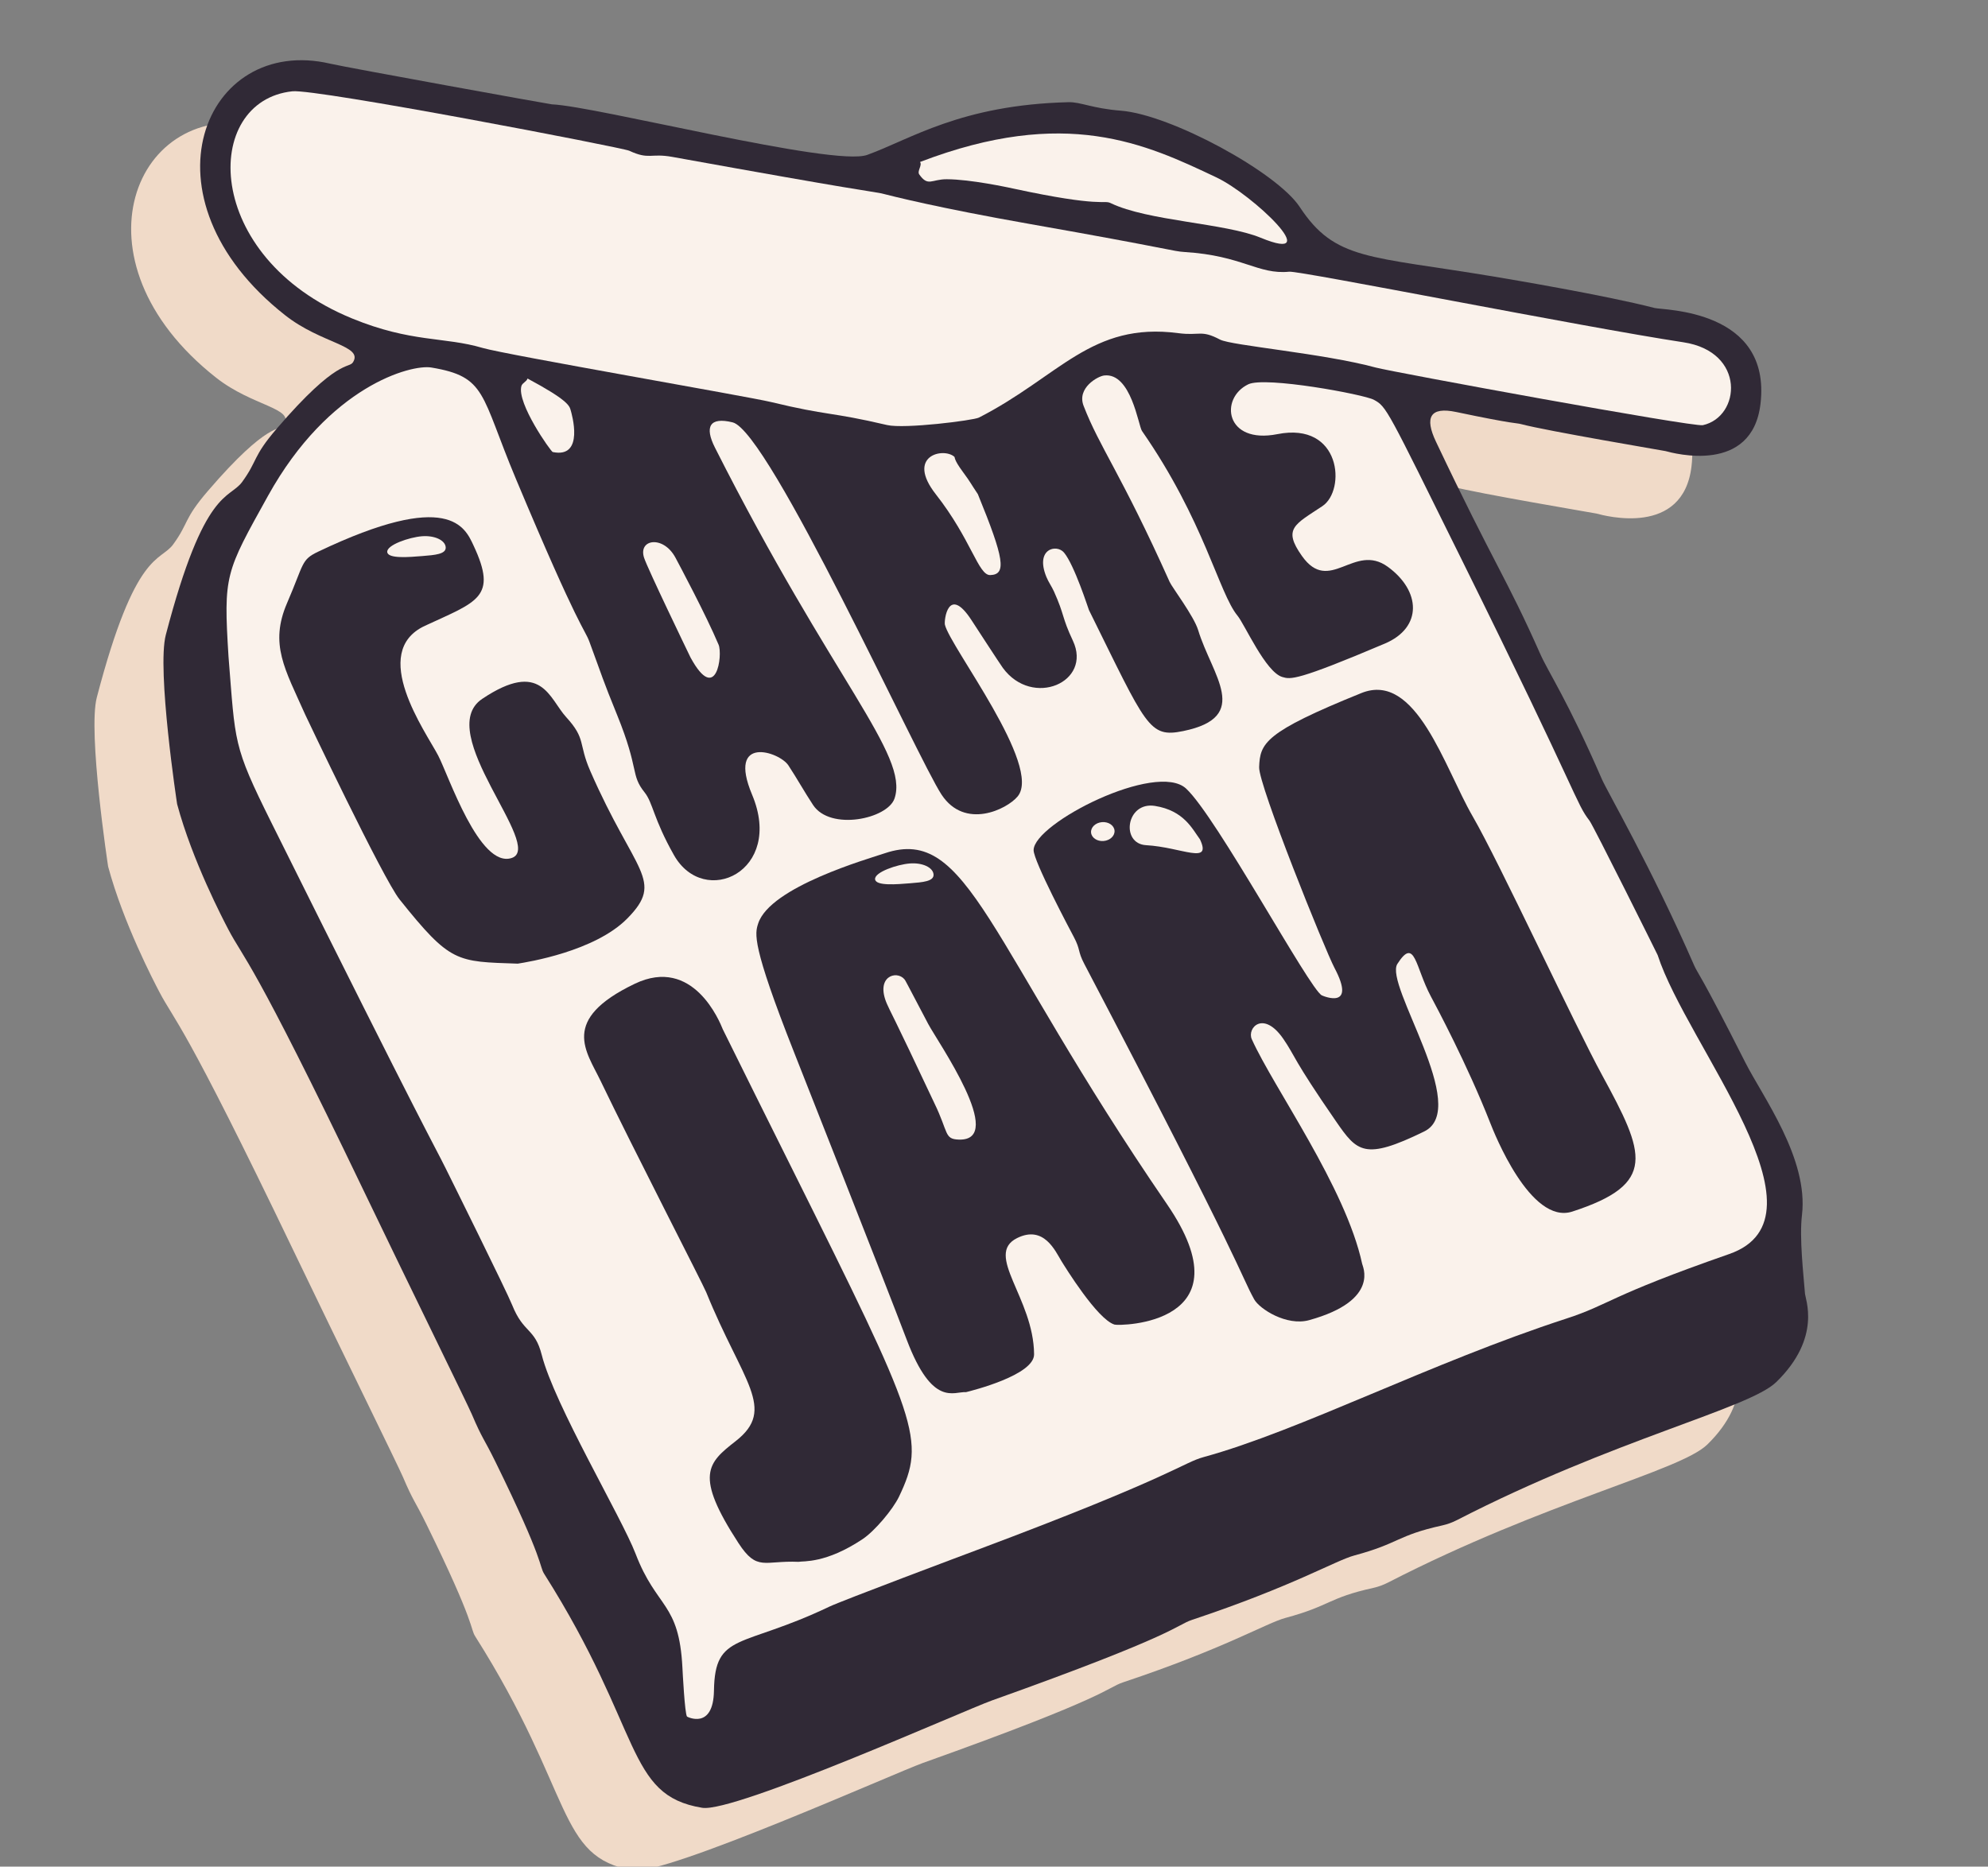 <?xml version="1.0" encoding="UTF-8" standalone="no"?>
<!DOCTYPE svg PUBLIC "-//W3C//DTD SVG 1.1//EN" "http://www.w3.org/Graphics/SVG/1.1/DTD/svg11.dtd">
<svg width="100%" height="100%" viewBox="0 0 164 154" version="1.1" xmlns="http://www.w3.org/2000/svg" xmlns:xlink="http://www.w3.org/1999/xlink" xml:space="preserve" xmlns:serif="http://www.serif.com/" style="fill-rule:evenodd;clip-rule:evenodd;stroke-linejoin:round;stroke-miterlimit:2;">
    <rect x="0" y="0" width="164" height="154" fill="#808080" stroke="none"/>
    <g transform="matrix(1,0,0,1,-350,-1234)">
        <g transform="matrix(0.729,0,0,1.673,0,0)">
            <g id="thumb-game-jams" transform="matrix(1.371,0,0,0.598,466.738,726.259)">
                <g transform="matrix(0.26,0,0,1.167,-78.045,-1418.607)">
                    <g id="thumb-game-jams1" serif:id="thumb-game-jams">
                        <rect x="337.667" y="1232" width="631.333" height="132" style="fill:none;"/>
                        <g transform="matrix(4.077,-0.073,0.328,0.908,236.454,1217.849)">
                            <g transform="matrix(1,0,0,1,-5.726,4.402)">
                                <path d="M155.034,128.5C154.994,128.931 156.11,132.029 152.261,135.217C149.986,137.1 139.362,138.626 126.716,143.895C126.337,144.054 125.934,144.166 125.527,144.222C121.948,144.715 122.123,145.338 118.55,145.996C117.047,146.272 113.659,147.978 105.582,149.968C104.281,150.289 104.5,150.958 89.591,154.958C87.459,155.53 68.983,162.063 66.515,161.452C60.641,159.999 62.456,155.123 55.752,142.388C55.398,141.717 55.884,141.543 52.675,133.416C51.921,131.506 51.806,131.578 51.15,129.611C50.851,128.717 46.917,118.774 44.163,111.619C36.922,92.805 36.368,93.046 35.317,90.578C34.988,89.806 32.965,85.056 32.139,80.576C32.137,80.562 31.393,70.068 32.316,67.426C36.228,56.224 38.063,57.369 39.18,56.066C40.532,54.49 40.116,54.213 42.177,52.172C47.371,47.027 48.129,48.008 48.5,47.5C49.397,46.273 46.169,45.883 43.545,43.457C32.695,33.429 39.029,21.223 48.597,24.282C49.792,24.664 65.313,28.782 65.486,28.803C68.905,29.221 86.886,35.399 89.562,34.675C92.983,33.748 97.109,31.383 105.47,31.85C106.414,31.903 107.272,32.483 109.469,32.833C113.307,33.445 121.152,38.563 122.702,41.385C125.108,45.768 127.721,45.579 137.347,47.993C138.329,48.24 145.747,50.1 149.538,51.41C150.188,51.635 158.573,52.226 157.129,59.471C156.046,64.908 150.104,62.764 149.484,62.54C149.384,62.504 140.417,60.243 138.477,59.556C138.091,59.419 138.081,59.56 133.533,58.216C131.534,57.625 131.047,58.443 131.783,60.381C135.571,70.353 136.353,71.235 138.545,77.482C139.039,78.89 140.374,81.235 142.515,87.494C142.875,88.549 145.733,94.467 148.506,102.497C148.728,103.139 148.891,103.055 151.85,110.296C152.979,113.057 156.159,118.124 155.292,122.449C154.935,124.227 155.039,127.055 155.034,128.5Z" style="fill:rgb(240,218,200);"/>
                            </g>
                            <path d="M155.034,128.5C154.994,128.931 156.11,132.029 152.261,135.217C149.986,137.1 139.362,138.626 126.716,143.895C126.337,144.054 125.934,144.166 125.527,144.222C121.948,144.715 122.123,145.338 118.55,145.996C117.047,146.272 113.659,147.978 105.582,149.968C104.281,150.289 104.5,150.958 89.591,154.958C87.459,155.53 68.983,162.063 66.515,161.452C60.641,159.999 62.456,155.123 55.752,142.388C55.398,141.717 55.884,141.543 52.675,133.416C51.921,131.506 51.806,131.578 51.15,129.611C50.851,128.717 46.917,118.774 44.163,111.619C36.922,92.805 36.368,93.046 35.317,90.578C34.988,89.806 32.965,85.056 32.139,80.576C32.137,80.562 31.393,70.068 32.316,67.426C36.228,56.224 38.063,57.369 39.18,56.066C40.532,54.49 40.116,54.213 42.177,52.172C47.371,47.027 48.129,48.008 48.5,47.5C49.397,46.273 46.169,45.883 43.545,43.457C32.695,33.429 39.029,21.223 48.597,24.282C49.792,24.664 65.313,28.782 65.486,28.803C68.905,29.221 86.886,35.399 89.562,34.675C92.983,33.748 97.109,31.383 105.47,31.85C106.414,31.903 107.272,32.483 109.469,32.833C113.307,33.445 121.152,38.563 122.702,41.385C125.108,45.768 127.721,45.579 137.347,47.993C138.329,48.24 145.747,50.1 149.538,51.41C150.188,51.635 158.573,52.226 157.129,59.471C156.046,64.908 150.104,62.764 149.484,62.54C149.384,62.504 140.417,60.243 138.477,59.556C138.091,59.419 138.081,59.56 133.533,58.216C131.534,57.625 131.047,58.443 131.783,60.381C135.571,70.353 136.353,71.235 138.545,77.482C139.039,78.89 140.374,81.235 142.515,87.494C142.875,88.549 145.733,94.467 148.506,102.497C148.728,103.139 148.891,103.055 151.85,110.296C152.979,113.057 156.159,118.124 155.292,122.449C154.935,124.227 155.039,127.055 155.034,128.5Z" style="fill:rgb(48,41,54);"/>
                            <path d="M37.032,69.5C37.148,63.116 37.304,62.994 41.095,57.298C46.497,49.183 52.988,48.02 54.519,48.402C58.757,49.461 58.146,50.754 60.376,57.55C64.355,69.679 64.747,69.527 65.047,70.595C65.866,73.514 65.809,73.499 66.731,76.413C68.135,80.854 67.377,81.097 68.379,82.581C68.964,83.447 68.889,84.658 70.259,87.613C72.265,91.937 78.695,89.555 76.681,83.429C75.099,78.618 79.059,80.269 79.672,81.388C80.253,82.446 80.753,83.548 81.336,84.606C82.505,86.729 87.012,86.147 87.676,84.607C89.09,81.329 83.645,75.162 75.966,56.36C75.28,54.68 75.74,53.933 77.492,54.517C80.266,55.443 89.694,81.615 91.339,84.602C92.92,87.474 96.293,86.151 97.21,85.218C99.344,83.047 92.928,73.246 92.655,71.484C92.604,71.153 93.158,68.377 94.742,71.299C94.911,71.611 96.683,74.882 96.871,75.186C98.908,78.48 103.711,76.849 102.457,73.516C101.727,71.576 101.992,71.532 101.3,69.592C101.157,69.192 100.931,68.824 100.803,68.419C100.088,66.166 101.8,65.918 102.317,66.645C103.047,67.672 103.857,71.162 103.89,71.246C107.628,80.614 107.713,81.524 110.439,81.188C115.848,80.521 112.997,77.062 112.215,73.479C111.973,72.369 110.463,70.006 110.312,69.581C107.224,60.89 105.732,58.747 104.746,55.42C104.323,53.991 106.031,53.22 106.526,53.203C108.633,53.129 108.862,57.306 109.106,57.726C113.366,65.043 114.046,70.741 115.349,72.607C115.857,73.333 117.168,77.142 118.437,77.626C119.062,77.865 119.498,78.031 126.575,75.678C129.606,74.671 129.69,71.826 127.28,69.76C124.822,67.654 122.604,71.584 120.705,68.389C119.376,66.153 120.336,65.919 122.599,64.661C124.53,63.587 124.593,58.234 119.566,58.816C115.46,59.292 115.289,55.683 117.621,54.781C118.979,54.256 126.498,56.279 127.239,56.759C128.19,57.376 128.178,57.478 133.049,69.685C140.738,88.954 140.326,89.131 141.305,90.644C141.582,91.074 145.734,101.424 145.742,101.461C147.457,108.665 157.852,122.824 149.416,125.023C139.7,127.556 139.908,128.167 136.415,129.001C125.624,131.576 115.105,136.013 107.493,137.453C105.815,137.771 105.154,138.72 89.414,143.218C88.466,143.489 78.618,146.303 77.588,146.697C70.548,149.389 68.592,147.934 68.157,152.466C67.864,155.521 65.925,154.328 65.91,154.303C65.755,154.045 65.851,150.802 65.86,150.498C66.012,145.382 64.243,145.8 62.946,141.4C62.09,138.498 57.593,129.369 56.922,125.436C56.555,123.286 55.654,123.682 54.945,121.399C54.6,120.285 51.008,111.308 50.658,110.434C49.764,108.2 49.621,108.266 39.311,82.583C36.802,76.33 37.036,76.248 37.032,69.5Z" style="fill:rgb(250,242,235);"/>
                            <path d="M90.413,37.732C91.299,38.035 94.706,39.202 101.653,41.01C112.604,43.859 112.559,44.019 113.533,44.159C117.981,44.795 119.05,46.375 121.492,46.33C122.333,46.314 143.834,52.426 151.544,54.238C156.339,55.364 155.515,60.359 152.535,60.769C151.778,60.873 128.795,54.714 127.59,54.28C123.631,52.855 116.549,51.68 115.713,51.148C114.299,50.247 114.176,50.744 112.53,50.392C105.861,48.964 103.058,53.001 96.574,55.68C96.127,55.864 90.741,56.106 89.426,55.685C85.049,54.282 84.995,54.629 80.588,53.184C78.827,52.606 60.337,47.872 58.61,47.207C55.717,46.092 53.134,46.365 48.695,44.115C37.464,38.425 38.416,26.35 45.496,26.18C47.388,26.135 70.669,32.58 71.184,32.872C72.673,33.717 72.811,33.175 74.469,33.614C89.118,37.494 89.141,37.386 90.413,37.732Z" style="fill:rgb(250,242,235);"/>
                            <path d="M120.961,123.5C120.944,123.614 122.199,126.431 116.506,127.522C114.727,127.863 112.732,126.342 112.384,125.567C111.429,123.438 111.859,123.302 101.327,98.573C100.882,97.529 101.141,97.48 100.683,96.423C100.448,95.878 98.046,90.327 98.116,89.467C98.286,87.391 108.171,83.338 110.297,85.655C112.481,88.036 118.603,101.944 119.509,102.487C119.67,102.583 122.115,103.819 120.661,100.444C120.048,99.021 115.915,85.838 116.08,84.451C116.298,82.603 116.701,81.788 124.446,79.36C128.832,77.985 130.419,85.658 132.301,89.598C134.046,93.25 138.86,106.277 140.7,110.404C143.53,116.756 144.312,119.154 137.543,120.763C134.214,121.554 131.968,114.131 131.751,113.415C130.336,108.741 128.283,104.033 127.935,103.236C126.907,100.879 127.092,98.493 125.55,100.526C124.386,102.06 130.37,112.162 126.581,113.649C121.772,115.538 121.265,114.81 119.811,112.295C116.83,107.144 117.08,107.035 116.265,105.62C114.893,103.237 113.499,104.549 113.82,105.446C115.226,109.372 120.155,117.461 120.961,123.5Z" style="fill:rgb(48,41,54);"/>
                            <path d="M89.51,130.955C88.574,130.808 86.826,131.945 85.256,126.543C83.887,121.836 78.876,105.411 78.316,103.575C75.698,94.996 76.033,94.189 76.35,93.425C77.499,90.662 85.264,89.11 86.591,88.779C93.253,87.118 93.904,96.193 106.226,117.662C111.887,127.525 101.796,126.799 101.425,126.655C100.123,126.147 97.937,121.855 97.703,121.396C97.303,120.611 96.583,118.499 94.427,119.358C91.756,120.422 95.335,124.091 95.016,128.45C94.898,130.062 89.988,130.876 89.51,130.955Z" style="fill:rgb(48,41,54);"/>
                            <path d="M75.5,143.033C72.849,142.702 72.238,143.543 70.973,141.213C67.961,135.661 69.089,134.826 71.388,133.31C74.784,131.071 72.301,128.796 70.037,121.616C69.829,120.956 65.243,109.974 63.181,104.619C62.26,102.225 60.392,99.634 66.426,97.318C71.127,95.513 72.773,100.801 72.956,101.389C73.005,101.544 77.063,111.642 77.421,112.533C85.637,132.976 86.131,134.388 83.684,138.613C83.128,139.572 81.582,141.13 80.602,141.674C77.587,143.348 75.884,142.986 75.5,143.033Z" style="fill:rgb(48,41,54);"/>
                            <path d="M57.5,95.034C52.755,94.489 52.306,94.58 48.754,89.331C47.605,87.631 42.643,74.561 42.606,74.456C41.318,70.802 40.261,68.799 41.9,65.71C43.471,62.751 43.239,62.465 44.61,61.942C55.17,57.911 56.137,60.978 56.679,62.424C58.246,66.606 56.62,66.78 52.422,68.333C47.882,70.013 51.834,76.556 52.636,78.442C53.314,80.036 55.123,87.437 57.683,86.828C60.368,86.19 52.349,76.599 56.399,74.338C61.243,71.633 61.58,74.731 62.779,76.272C64.202,78.103 63.544,78.37 64.306,80.581C67.132,88.792 69.408,89.496 66.259,92.22C63.539,94.573 58.234,94.978 57.5,95.034Z" style="fill:rgb(48,41,54);"/>
                            <path d="M93.611,35.549C105.225,32.142 111.165,35.543 116.449,38.589C119.158,40.151 124.417,46.031 119.492,43.526C116.822,42.167 110.87,41.54 108.098,39.913C107.57,39.604 107.416,40.224 100.646,38.181C100.248,38.061 97.412,37.205 95.572,37.05C94.382,36.95 94.082,37.535 93.473,36.509C93.308,36.231 93.776,35.827 93.611,35.549Z" style="fill:rgb(250,242,235);"/>
                            <path d="M88.866,108.419C86.089,101.033 86.023,101.069 85.804,100.42C85.072,98.242 86.765,97.877 87.317,98.645C87.396,98.755 87.383,98.761 88.881,102.253C89.471,103.63 94.274,111.801 90.532,111.382C89.391,111.254 89.79,110.789 88.866,108.419Z" style="fill:rgb(250,242,235);"/>
                            <path d="M72.77,72.434C72.523,71.799 70.024,65.349 69.801,64.449C69.428,62.944 71.431,62.796 72.228,64.628C72.469,65.181 74.226,69.22 75.023,71.626C75.286,72.42 74.487,76.293 72.77,72.434Z" style="fill:rgb(250,242,235);"/>
                            <path d="M96.017,61.596C97.66,66.752 97.749,67.991 96.473,67.928C95.541,67.882 95.237,65.076 92.762,61.339C90.664,58.171 93.637,57.745 94.425,58.551C94.501,58.629 94.326,58.701 95.001,59.787C95.557,60.683 95.501,60.677 96.017,61.596Z" style="fill:rgb(250,242,235);"/>
                            <path d="M61.897,49.852C64.868,51.762 64.964,52.221 65.032,52.545C65.09,52.823 65.845,56.411 63.387,55.692C63.254,55.653 60.888,51.681 61.377,50.39C61.465,50.157 61.809,50.085 61.897,49.852Z" style="fill:rgb(250,242,235);"/>
                            <g transform="matrix(1,0,0,1,-340.33,-1215.274)">
                                <path d="M451.382,1304.939C450.861,1304.1 450.326,1302.616 448.11,1302.076C445.911,1301.54 445.197,1304.783 447.179,1305.056C449.929,1305.436 452.166,1307.023 451.382,1304.939Z" style="fill:rgb(250,242,235);"/>
                            </g>
                            <g transform="matrix(1,0,0,1,-340.33,-1215.274)">
                                <ellipse cx="443.914" cy="1303.734" rx="0.914" ry="0.734" style="fill:rgb(250,242,235);"/>
                            </g>
                            <g transform="matrix(1,0,0,1,-339.33,-1214.742)">
                                <path d="M427.777,1304.468C428.757,1304.468 429.553,1304.913 429.553,1305.462C429.553,1306.01 428.655,1306.001 427.675,1306.001C426.694,1306.001 425,1306.017 425,1305.468C425,1304.92 426.796,1304.468 427.777,1304.468Z" style="fill:rgb(250,242,235);"/>
                            </g>
                            <g transform="matrix(1,0,0,1,-375.037,-1243.077)">
                                <path d="M427.777,1304.468C428.757,1304.468 429.553,1304.913 429.553,1305.462C429.553,1306.01 428.655,1306.001 427.675,1306.001C426.694,1306.001 425,1306.017 425,1305.468C425,1304.92 426.796,1304.468 427.777,1304.468Z" style="fill:rgb(250,242,235);"/>
                            </g>
                        </g>
                    </g>
                </g>
            </g>
        </g>
    </g>
</svg>

